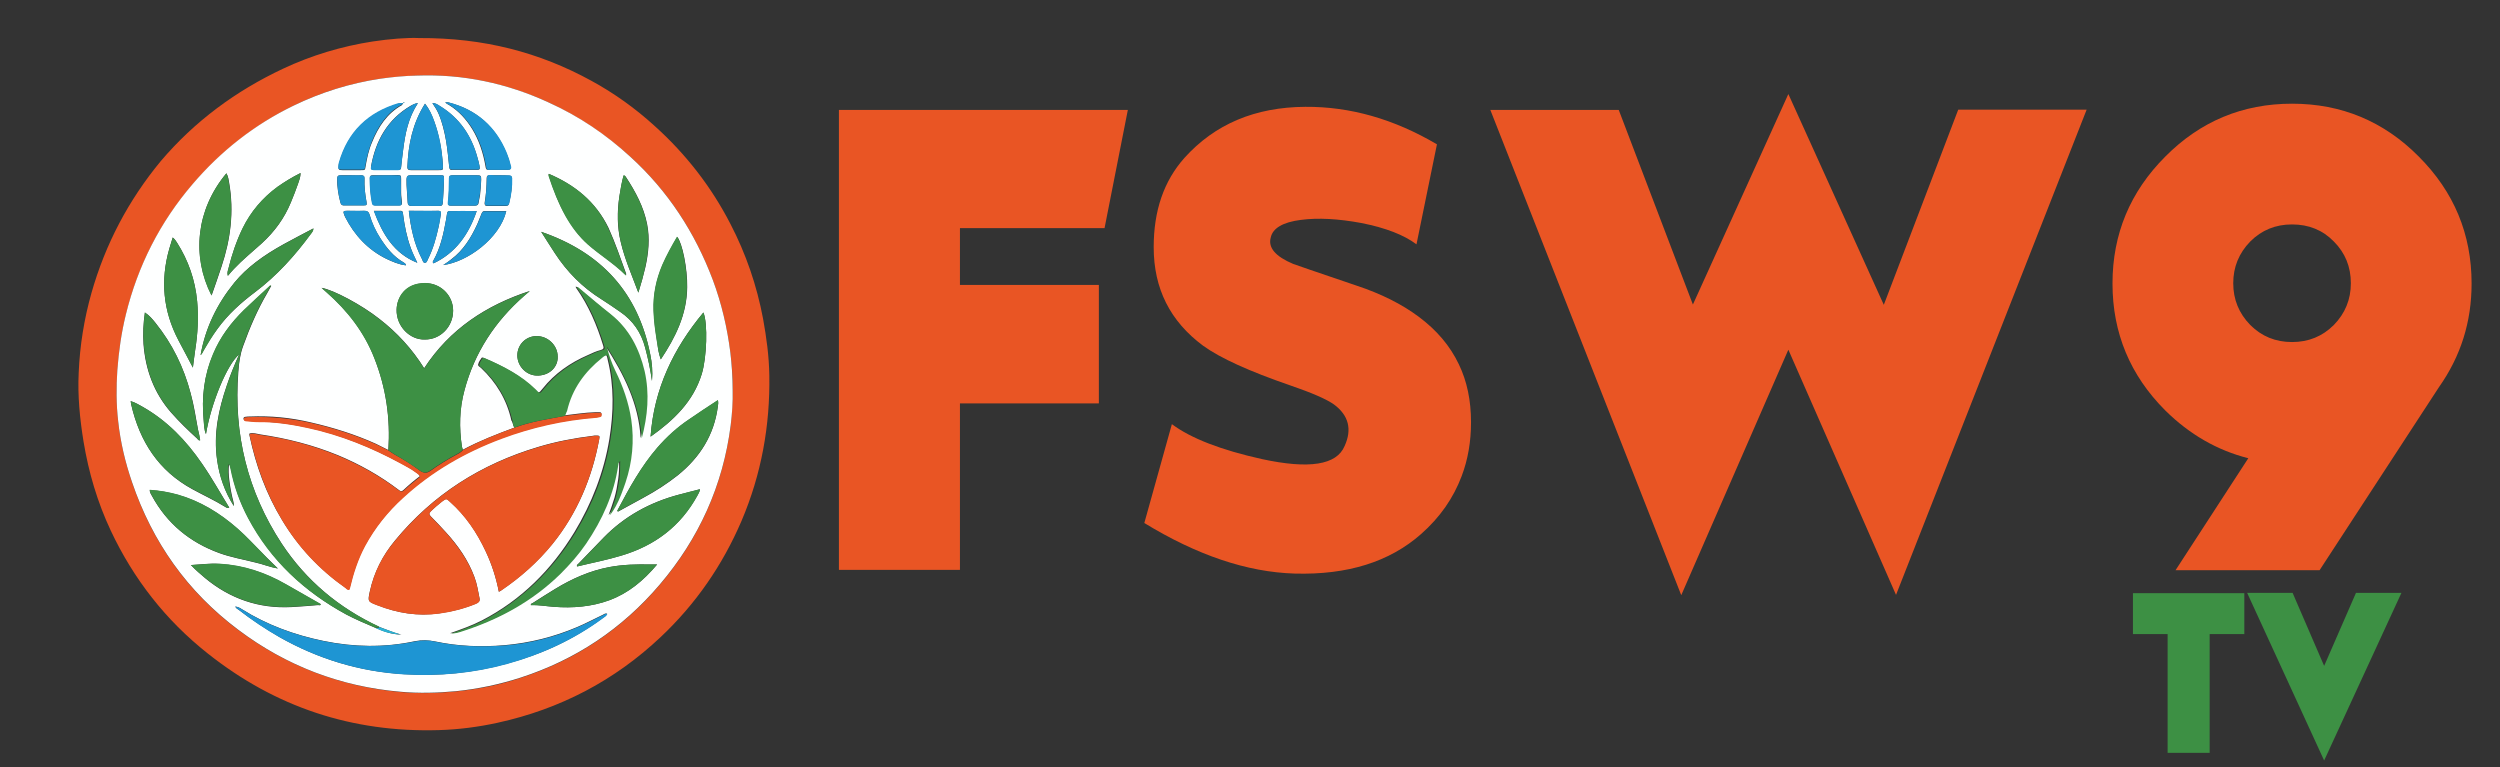<?xml version="1.0" encoding="utf-8"?>
<!-- Generator: Adobe Illustrator 23.0.5, SVG Export Plug-In . SVG Version: 6.00 Build 0)  -->
<svg version="1.1" id="Layer_1" xmlns="http://www.w3.org/2000/svg" xmlns:xlink="http://www.w3.org/1999/xlink" x="0px" y="0px"
	 viewBox="0 0 88 27" style="enable-background:new 0 0 88 27;" xml:space="preserve">
<rect x="0" y="0" width="88" height="27" fill="#333333" stroke="none"/>
<style type="text/css">
	.st0{fill:#E95524;}
	.st1{fill:#FEFFFF;}
	.st2{fill:#3D9044;}
	.st3{fill:#1E95D3;}
	.st4{fill:#29B3D6;}
</style>
<g>
	<path class="st0" d="M14.76,1.34c2.27-0.01,4.22,0.5,6.05,1.5c0.81,0.44,1.56,0.98,2.24,1.6c1.1,0.99,1.99,2.14,2.66,3.44
		c0.55,1.06,0.93,2.17,1.15,3.34c0.12,0.66,0.21,1.32,0.22,1.99c0.03,1.77-0.28,3.49-0.98,5.13c-0.67,1.56-1.61,2.92-2.84,4.08
		c-1.63,1.54-3.55,2.54-5.74,3.02c-0.68,0.15-1.38,0.24-2.08,0.26c-3.04,0.09-5.75-0.81-8.13-2.7c-1.48-1.17-2.61-2.62-3.41-4.32
		c-0.47-1-0.78-2.05-0.96-3.14c-0.13-0.8-0.21-1.61-0.17-2.42c0.04-0.95,0.19-1.89,0.45-2.81c0.49-1.72,1.3-3.26,2.44-4.64
		C6.85,4.27,8.3,3.2,9.96,2.42c1-0.47,2.06-0.79,3.16-0.96C13.72,1.37,14.33,1.32,14.76,1.34z M25.79,13.73
		c0.01-0.43-0.03-0.87-0.08-1.31c-0.11-0.88-0.31-1.74-0.62-2.57c-0.63-1.67-1.57-3.12-2.9-4.33c-0.86-0.78-1.81-1.42-2.87-1.91
		c-1.48-0.68-3.02-1.01-4.65-0.95c-0.43,0.02-0.86,0.05-1.28,0.11c-1.07,0.16-2.09,0.48-3.06,0.95C8.95,4.4,7.77,5.33,6.78,6.49
		c-1.15,1.34-1.93,2.88-2.35,4.59c-0.16,0.64-0.25,1.3-0.3,1.96c-0.04,0.6-0.04,1.2,0.03,1.8c0.08,0.73,0.25,1.45,0.49,2.15
		c0.72,2.11,1.95,3.85,3.74,5.19c1.7,1.27,3.6,1.99,5.71,2.18c0.65,0.06,1.3,0.04,1.95-0.02c0.78-0.08,1.54-0.23,2.28-0.48
		c1.94-0.63,3.57-1.72,4.89-3.27c1.38-1.62,2.23-3.49,2.5-5.61C25.77,14.56,25.79,14.15,25.79,13.73z"/>
	<path class="st1" d="M25.79,13.73c0.01,0.42-0.02,0.83-0.07,1.24c-0.27,2.12-1.12,3.99-2.5,5.61c-1.32,1.55-2.95,2.64-4.89,3.27
		c-0.74,0.24-1.5,0.4-2.28,0.48c-0.65,0.06-1.3,0.08-1.95,0.02c-2.11-0.18-4.02-0.91-5.71-2.18c-1.79-1.34-3.02-3.08-3.74-5.19
		c-0.24-0.7-0.41-1.41-0.49-2.15c-0.07-0.6-0.07-1.2-0.03-1.8c0.05-0.66,0.14-1.31,0.3-1.96c0.42-1.71,1.2-3.25,2.35-4.59
		c0.99-1.16,2.17-2.09,3.55-2.76c0.97-0.47,1.99-0.79,3.06-0.95c0.42-0.06,0.85-0.1,1.28-0.11c1.63-0.06,3.18,0.27,4.65,0.95
		c1.06,0.48,2.01,1.12,2.87,1.91c1.32,1.2,2.27,2.66,2.9,4.33c0.31,0.83,0.51,1.69,0.62,2.57C25.76,12.85,25.79,13.29,25.79,13.73z
		 M14.19,3.63c-0.06-0.01-0.11,0-0.16,0.02c-1.07,0.32-1.78,1-2.09,2.08c-0.01,0.04-0.02,0.07-0.02,0.11
		c-0.01,0.13,0,0.15,0.13,0.15c0.22,0,0.44,0,0.66,0c0.14,0,0.14,0,0.16-0.14c0.05-0.29,0.11-0.58,0.23-0.85
		c0.22-0.54,0.53-1.01,1.05-1.3C14.17,3.67,14.18,3.65,14.19,3.63c0.02,0,0.03-0.01,0.05-0.01c0,0-0.01-0.01-0.01-0.01
		C14.21,3.6,14.19,3.61,14.19,3.63z M15.22,3.63C15.22,3.63,15.22,3.63,15.22,3.63C15.22,3.62,15.22,3.63,15.22,3.63
		c0.08,0.12,0.16,0.24,0.22,0.38c0.13,0.3,0.2,0.62,0.26,0.94c0.05,0.3,0.08,0.61,0.11,0.91c0.01,0.08,0.02,0.13,0.11,0.12
		c0.28,0,0.56,0,0.85,0c0.12,0,0.13-0.02,0.11-0.13c-0.02-0.11-0.05-0.22-0.08-0.32c-0.21-0.76-0.63-1.38-1.31-1.79
		C15.41,3.69,15.33,3.62,15.22,3.63z M13.36,22.07c-1.42-0.66-2.58-1.63-3.44-2.93c-1.21-1.84-1.7-3.86-1.53-6.05
		c0.02-0.31,0.06-0.61,0.17-0.91c0.23-0.64,0.5-1.27,0.84-1.85c0.05-0.09,0.1-0.18,0.15-0.27c-0.04-0.01-0.06,0.01-0.07,0.03
		c-0.3,0.28-0.6,0.55-0.89,0.83c-0.46,0.44-0.84,0.95-1.08,1.54C7.18,13.21,7.09,14,7.17,14.81c0.02,0.15,0.01,0.31,0.08,0.47
		c0.18-1.09,0.74-2.45,1.17-2.81c-0.17,0.38-0.32,0.74-0.44,1.11c-0.29,0.84-0.47,1.7-0.34,2.6c0.08,0.58,0.27,1.13,0.59,1.63
		c0,0,0.01,0,0.01,0.01c0,0-0.01,0-0.01,0c0.01-0.05,0-0.1-0.01-0.15c-0.07-0.26-0.12-0.53-0.15-0.79
		c-0.02-0.17-0.03-0.34-0.01-0.52c0.02,0.01,0.03,0.01,0.03,0.01c0.01,0.05,0.03,0.09,0.04,0.14c0.12,0.61,0.32,1.19,0.62,1.74
		c0.8,1.48,1.97,2.58,3.44,3.38c0.34,0.18,0.7,0.33,1.05,0.48c0.28,0.13,0.57,0.22,0.89,0.23C13.85,22.27,13.61,22.16,13.36,22.07z
		 M18.11,15.05c-0.62,0.23-1.24,0.47-1.82,0.78c-0.01-0.04-0.02-0.07-0.03-0.11c-0.1-0.67-0.09-1.33,0.09-1.99
		c0.36-1.33,1.08-2.42,2.1-3.32c0.06-0.06,0.13-0.11,0.2-0.17c-1.53,0.5-2.82,1.34-3.72,2.72c-0.43-0.69-0.96-1.26-1.58-1.74
		c-0.62-0.49-1.62-1.02-2.03-1.09c0.06,0.05,0.11,0.1,0.17,0.15c0.74,0.65,1.33,1.4,1.69,2.33c0.41,1.04,0.56,2.12,0.49,3.23
		c-0.15-0.07-0.29-0.15-0.44-0.22c-0.73-0.33-1.5-0.57-2.28-0.75c-0.71-0.17-1.42-0.24-2.15-0.21c-0.05,0-0.1,0-0.15,0.01
		c-0.04,0-0.08,0.02-0.08,0.06c0,0.05,0.04,0.08,0.08,0.08c0.13,0.01,0.27,0.03,0.4,0.03c0.6,0,1.2,0.09,1.78,0.21
		c1.15,0.25,2.23,0.69,3.27,1.25c0.18,0.1,0.36,0.19,0.52,0.31c0.06,0.04,0.12,0.08,0.16,0.15c-0.2,0.15-0.39,0.31-0.57,0.48
		c-0.07,0.07-0.11,0.06-0.18,0c-0.66-0.5-1.37-0.9-2.14-1.22c-0.88-0.36-1.79-0.59-2.73-0.73c-0.12-0.02-0.25-0.07-0.38-0.03
		c0,0.02-0.01,0.04,0,0.06c0.22,1.05,0.58,2.05,1.14,2.97c0.57,0.95,1.32,1.75,2.23,2.39c0.04,0.03,0.08,0.08,0.14,0.06
		c0.01-0.02,0.01-0.04,0.02-0.05c0.12-0.51,0.28-1.02,0.53-1.48c0.35-0.64,0.8-1.2,1.34-1.7c1.01-0.93,2.18-1.6,3.46-2.08
		c1.07-0.4,2.18-0.65,3.32-0.74c0.05,0,0.11-0.02,0.16-0.03c0.04-0.01,0.05-0.05,0.05-0.09c0-0.05-0.03-0.06-0.07-0.06
		c-0.05,0-0.1,0-0.15,0c-0.36,0.01-0.72,0.07-1.08,0.11c0.03-0.05,0.04-0.1,0.05-0.16c0.18-0.78,0.63-1.37,1.23-1.87
		c0.05-0.04,0.11-0.11,0.19-0.09c0.03,0.05,0.04,0.1,0.05,0.16c0.23,0.93,0.21,1.86,0.06,2.79c-0.19,1.17-0.62,2.27-1.23,3.28
		c-0.81,1.33-1.87,2.39-3.26,3.11c-0.35,0.18-0.72,0.31-1.12,0.45c0.14,0,0.24-0.03,0.34-0.06c1.32-0.41,2.51-1.06,3.51-2.04
		c0.33-0.33,0.64-0.68,0.9-1.06c0.57-0.83,0.98-1.74,1.13-2.75c0.01-0.05,0-0.11,0.07-0.16c0.01,0.23,0,0.44-0.03,0.65
		c-0.03,0.22-0.07,0.44-0.13,0.65c-0.06,0.2-0.13,0.39-0.21,0.61c0.1-0.11,0.16-0.21,0.21-0.31c0.15-0.27,0.26-0.55,0.35-0.85
		c0.24-0.72,0.31-1.46,0.2-2.21c-0.09-0.61-0.29-1.18-0.56-1.72c-0.13-0.27-0.23-0.56-0.3-0.85c0.64,0.99,1.16,2.02,1.23,3.23
		c0.21-0.79,0.28-1.57,0.1-2.37c-0.18-0.79-0.54-1.48-1.19-2c-0.37-0.29-0.73-0.6-1.09-0.9c-0.03-0.02-0.06-0.06-0.11-0.06
		c0.01,0.03,0.02,0.04,0.03,0.06c0.43,0.61,0.72,1.29,0.94,2.01c0.03,0.09,0.02,0.13-0.08,0.16c-0.16,0.04-0.31,0.11-0.46,0.18
		c-0.62,0.27-1.17,0.65-1.59,1.18c-0.15,0.19-0.14,0.16-0.28,0.02c-0.51-0.5-1.14-0.82-1.79-1.1c-0.03-0.01-0.06-0.03-0.08,0
		c-0.05,0.07-0.1,0.14-0.12,0.23c-0.01,0.06,0.06,0.08,0.1,0.12c0.54,0.51,0.91,1.12,1.07,1.85C18.06,14.88,18.05,14.98,18.11,15.05
		z M17.56,20.83c0.04-0.02,0.07-0.03,0.08-0.05c0.68-0.46,1.29-1,1.81-1.64c0.87-1.08,1.39-2.32,1.64-3.67
		c0.03-0.14,0.02-0.14-0.13-0.14c-0.03,0-0.06,0-0.09,0.01c-0.65,0.08-1.29,0.2-1.92,0.39c-2.01,0.6-3.71,1.67-5.05,3.3
		c-0.43,0.52-0.73,1.11-0.88,1.78c-0.08,0.36-0.08,0.36,0.26,0.49c0.7,0.28,1.42,0.4,2.18,0.29c0.44-0.06,0.88-0.17,1.29-0.34
		c0.09-0.04,0.15-0.08,0.13-0.19c-0.05-0.25-0.09-0.51-0.18-0.75c-0.22-0.6-0.58-1.11-1-1.57c-0.18-0.2-0.36-0.39-0.54-0.57
		c-0.06-0.06-0.06-0.11,0-0.17c0.13-0.12,0.26-0.24,0.4-0.35c0.15-0.11,0.15-0.11,0.28,0.01c0.55,0.49,0.95,1.08,1.26,1.75
		C17.31,19.86,17.46,20.32,17.56,20.83z M8.28,21.35c0.03,0.07,0.08,0.09,0.13,0.12c0.45,0.35,0.93,0.66,1.42,0.95
		c1.36,0.77,2.82,1.22,4.38,1.31c1.23,0.08,2.45-0.04,3.64-0.37c1.22-0.33,2.35-0.85,3.37-1.61c0.06-0.04,0.12-0.07,0.15-0.15
		c-0.07-0.02-0.11,0.02-0.15,0.04c-0.3,0.14-0.59,0.3-0.9,0.43c-0.82,0.35-1.67,0.56-2.56,0.64c-0.82,0.07-1.63,0.04-2.43-0.13
		c-0.25-0.05-0.48-0.06-0.73-0.01c-1.07,0.23-2.14,0.21-3.21-0.01c-1.02-0.21-1.99-0.56-2.88-1.12C8.45,21.4,8.38,21.36,8.28,21.35z
		 M21.74,18c0.03,0.01,0.05-0.01,0.07-0.02c0.28-0.15,0.56-0.31,0.84-0.46c0.43-0.23,0.83-0.49,1.21-0.79
		c0.78-0.63,1.28-1.42,1.41-2.43c0.01-0.06,0.02-0.13,0-0.21c-0.35,0.23-0.69,0.45-1.02,0.68c-0.41,0.28-0.78,0.61-1.11,0.99
		c-0.57,0.66-0.99,1.41-1.39,2.18C21.74,17.95,21.72,17.97,21.74,18z M9.78,20.01c-0.19-0.19-0.36-0.35-0.52-0.51
		c-0.3-0.3-0.58-0.61-0.9-0.89c-0.61-0.54-1.3-0.96-2.09-1.19c-0.32-0.09-0.65-0.15-1-0.17c0,0.09,0.05,0.15,0.08,0.21
		c0.53,0.97,1.33,1.63,2.37,2.01c0.41,0.15,0.84,0.22,1.26,0.33C9.23,19.85,9.48,19.96,9.78,20.01z M24.64,17.22
		c-0.25,0.07-0.5,0.13-0.74,0.19c-1.02,0.27-1.92,0.76-2.66,1.52c-0.29,0.3-0.58,0.6-0.87,0.9c-0.03,0.03-0.08,0.05-0.06,0.11
		c0.53-0.13,1.06-0.23,1.58-0.39c1.16-0.35,2.06-1.02,2.65-2.1C24.58,17.38,24.63,17.31,24.64,17.22z M4.6,14.12
		c0.01,0.06,0.01,0.1,0.02,0.13c0.3,1.29,0.96,2.32,2.15,2.97c0.38,0.21,0.78,0.39,1.15,0.62C7.96,17.86,8,17.9,8.07,17.87
		c-0.32-0.52-0.61-1.05-0.96-1.55c-0.56-0.81-1.23-1.51-2.09-2C4.89,14.25,4.77,14.17,4.6,14.12z M22.9,15.37
		c0.81-0.57,1.5-1.23,1.8-2.2c0.18-0.58,0.22-1.79,0.06-2.17C23.71,12.26,23.02,13.68,22.9,15.37z M5.1,11
		c-0.06,0.39-0.07,0.74-0.05,1.11c0.07,0.91,0.37,1.72,0.97,2.41c0.29,0.33,0.6,0.63,0.92,0.92c0.03,0.03,0.04,0.07,0.1,0.06
		C7.03,15.37,7,15.25,6.97,15.12c-0.08-0.43-0.14-0.86-0.26-1.28c-0.24-0.91-0.65-1.74-1.24-2.48C5.37,11.24,5.27,11.11,5.1,11z
		 M6.72,19.89c0.18,0.19,0.34,0.32,0.5,0.46c0.88,0.73,1.9,1.08,3.04,1.02c0.31-0.02,0.62-0.04,0.94-0.07
		c0.03,0,0.08,0.03,0.09-0.03c-0.4-0.23-0.81-0.46-1.21-0.69c-0.73-0.42-1.5-0.68-2.35-0.73C7.4,19.82,7.08,19.87,6.72,19.89z
		 M23.13,19.87c-0.1,0-0.16,0-0.23,0c-0.48-0.01-0.97,0-1.45,0.09c-0.69,0.13-1.32,0.41-1.91,0.77c-0.26,0.16-0.52,0.32-0.78,0.49
		c-0.03,0.02-0.08,0.02-0.08,0.08c0.27-0.01,0.54,0.04,0.81,0.06c0.67,0.05,1.32,0,1.95-0.23C22.12,20.88,22.65,20.44,23.13,19.87z
		 M6.79,12.94c0.03-0.23,0.05-0.42,0.08-0.61c0.09-0.57,0.12-1.14,0.07-1.72C6.87,9.85,6.63,9.17,6.23,8.54
		C6.19,8.48,6.15,8.41,6.08,8.36C6.04,8.5,6,8.63,5.96,8.75c-0.32,1.12-0.22,2.19,0.32,3.22C6.44,12.28,6.61,12.59,6.79,12.94z
		 M19.05,8.16c0.17,0.27,0.33,0.51,0.48,0.75c0.43,0.66,0.97,1.21,1.65,1.63c0.22,0.14,0.43,0.28,0.64,0.43
		c0.46,0.31,0.75,0.73,0.89,1.27c0.1,0.37,0.18,0.75,0.24,1.17c0.03-0.34,0-0.63-0.06-0.93C22.46,10.3,21.17,8.89,19.05,8.16z
		 M23.26,12.65c0.52-0.78,0.92-1.59,0.93-2.54c0.01-0.66-0.17-1.55-0.35-1.77c-0.19,0.33-0.37,0.65-0.52,0.99
		c-0.22,0.51-0.33,1.05-0.31,1.61c0.01,0.39,0.07,0.77,0.13,1.15C23.16,12.27,23.19,12.46,23.26,12.65z M14.95,11.95
		c0.55,0.01,1-0.45,1-1.01c0-0.54-0.44-0.98-0.99-0.97c-0.7,0-0.99,0.51-1,0.93C13.95,11.5,14.44,11.97,14.95,11.95z M7.97,6.1
		C6.9,7.38,6.74,9.02,7.45,10.4c0.12-0.35,0.24-0.68,0.35-1.02c0.32-0.96,0.44-1.93,0.27-2.93C8.05,6.34,8.04,6.22,7.97,6.1z
		 M7.06,12.5c0.05-0.04,0.07-0.1,0.1-0.15c0.15-0.27,0.31-0.53,0.49-0.77c0.37-0.51,0.83-0.92,1.32-1.29
		C9.75,9.7,10.38,9,10.94,8.23c0.04-0.05,0.08-0.1,0.09-0.19c-0.71,0.38-1.41,0.71-2.03,1.19C8.73,9.44,8.47,9.68,8.25,9.95
		C7.64,10.7,7.23,11.54,7.06,12.5z M19.32,6.12c-0.02,0.03,0,0.05,0,0.07c0.16,0.49,0.34,0.97,0.6,1.42
		c0.21,0.36,0.45,0.7,0.77,0.98c0.43,0.38,0.93,0.68,1.35,1.1c0-0.04,0-0.05,0-0.06c-0.2-0.54-0.38-1.08-0.62-1.61
		C20.97,7.1,20.23,6.51,19.32,6.12z M10.58,6.09c-0.3,0.15-0.56,0.31-0.81,0.49C9.25,6.96,8.83,7.45,8.54,8.04
		c-0.22,0.45-0.38,0.93-0.5,1.42C8.02,9.53,7.99,9.6,8.02,9.71C8.1,9.62,8.16,9.54,8.23,9.47c0.31-0.33,0.66-0.61,0.99-0.91
		c0.45-0.41,0.79-0.88,1.02-1.44c0.09-0.21,0.17-0.43,0.25-0.65C10.53,6.35,10.58,6.24,10.58,6.09z M22.47,10.3
		c0.1-0.32,0.18-0.61,0.25-0.9c0.11-0.5,0.16-1,0.06-1.51c-0.12-0.61-0.41-1.14-0.74-1.65C22.01,6.21,22,6.17,21.95,6.18
		c-0.07,0.25-0.11,0.5-0.15,0.75c-0.08,0.53-0.08,1.06,0.05,1.59C21.99,9.12,22.24,9.68,22.47,10.3z M14.96,3.65
		c-0.44,0.7-0.59,1.44-0.62,2.23c0,0.1,0.05,0.11,0.13,0.11c0.32,0,0.65,0,0.97,0c0.16,0,0.16,0,0.15-0.17
		c-0.03-0.53-0.13-1.06-0.31-1.56C15.2,4.05,15.12,3.85,14.96,3.65z M14.71,3.63c-0.11,0.01-0.18,0.06-0.25,0.09
		c-0.82,0.48-1.24,1.23-1.4,2.14c-0.01,0.07,0.01,0.12,0.09,0.12c0.29,0,0.58,0,0.87,0c0.07,0,0.1-0.02,0.1-0.1
		c0.02-0.2,0.04-0.4,0.07-0.6C14.26,4.71,14.37,4.15,14.71,3.63z M15.67,3.61c0.06,0.04,0.1,0.07,0.14,0.09
		c0.34,0.21,0.6,0.5,0.81,0.84c0.25,0.41,0.39,0.86,0.47,1.32c0.01,0.07,0.02,0.12,0.1,0.12c0.23,0,0.45,0,0.68,0
		c0.09,0,0.12-0.04,0.1-0.13c-0.03-0.16-0.08-0.32-0.15-0.47c-0.38-0.92-1.05-1.52-2.02-1.77C15.78,3.6,15.74,3.59,15.67,3.61z
		 M19.63,12.55c0-0.39-0.34-0.72-0.74-0.72c-0.38,0-0.68,0.3-0.68,0.68c0,0.39,0.33,0.73,0.74,0.71
		C19.39,13.2,19.65,12.88,19.63,12.55z M14.39,7.42c0.07,0.61,0.19,1.17,0.46,1.69c0.03,0.05,0.04,0.14,0.1,0.14
		c0.08,0,0.09-0.09,0.12-0.14c0.18-0.36,0.28-0.74,0.37-1.13c0.03-0.15,0.05-0.3,0.08-0.45c0.01-0.06-0.01-0.11-0.08-0.11
		C15.09,7.43,14.75,7.42,14.39,7.42z M14.98,6.17c-0.18,0-0.35,0-0.53,0c-0.09,0-0.13,0.03-0.14,0.13
		c-0.01,0.28,0.03,0.55,0.04,0.82c0,0.08,0.04,0.13,0.14,0.13c0.31-0.01,0.62,0,0.94,0c0.13,0,0.15-0.01,0.16-0.15
		c0.02-0.26,0.03-0.52,0.04-0.79c0-0.14,0-0.14-0.15-0.14C15.31,6.17,15.14,6.17,14.98,6.17z M14.29,9.34
		c-0.01-0.07-0.05-0.08-0.08-0.1c-0.36-0.21-0.6-0.51-0.82-0.85c-0.17-0.26-0.3-0.54-0.38-0.83c-0.03-0.11-0.09-0.14-0.2-0.14
		c-0.2,0.01-0.39,0-0.59,0c-0.14,0-0.15,0.02-0.1,0.15c0.01,0.02,0.02,0.04,0.03,0.07c0.33,0.64,0.8,1.15,1.45,1.47
		C13.81,9.21,14.03,9.31,14.29,9.34z M16.78,7.43c-0.27,0-0.5,0-0.73,0c-0.36,0.01-0.28-0.07-0.35,0.31c-0.09,0.5-0.2,1-0.45,1.44
		c-0.01,0.02-0.04,0.05,0.01,0.09C16.04,8.9,16.49,8.26,16.78,7.43z M15.6,9.33c0.85-0.11,1.99-0.94,2.22-1.9c-0.26,0-0.51,0-0.77,0
		c-0.06,0-0.08,0.05-0.1,0.09c-0.05,0.13-0.1,0.25-0.15,0.37c-0.22,0.48-0.49,0.92-0.92,1.24C15.8,9.2,15.71,9.26,15.6,9.33z
		 M14.69,9.25c-0.08-0.17-0.17-0.34-0.23-0.52c-0.14-0.38-0.22-0.78-0.27-1.18c-0.01-0.06,0-0.13-0.09-0.13c-0.31,0-0.61,0-0.94,0
		C13.46,8.23,13.86,8.92,14.69,9.25z M16.37,6.17c-0.15,0-0.29,0-0.44,0c-0.07,0-0.12,0.02-0.12,0.1c0,0.29,0,0.58-0.04,0.86
		c-0.01,0.08,0.02,0.11,0.1,0.11c0.28,0,0.55,0,0.83,0c0.09,0,0.14-0.02,0.15-0.12c0.01-0.09,0.04-0.18,0.05-0.27
		c0.02-0.18,0.03-0.35,0.04-0.53c0-0.14-0.02-0.15-0.16-0.15C16.64,6.17,16.51,6.17,16.37,6.17z M13.58,6.17
		C13.58,6.17,13.58,6.17,13.58,6.17c-0.15,0-0.31,0-0.46,0c-0.07,0-0.1,0.02-0.1,0.09c0,0.3,0.02,0.59,0.08,0.88
		c0.01,0.06,0.05,0.09,0.11,0.09c0.28,0,0.56,0,0.85,0c0.07,0,0.1-0.04,0.09-0.1c-0.01-0.12-0.03-0.23-0.03-0.35
		c0-0.16,0-0.32,0-0.48c0-0.13-0.01-0.13-0.13-0.14C13.85,6.17,13.71,6.17,13.58,6.17z M12.36,6.17c-0.12,0-0.24,0-0.37,0
		c-0.09,0-0.12,0.03-0.12,0.12c-0.01,0.28,0.04,0.56,0.11,0.83c0.02,0.09,0.07,0.12,0.15,0.11c0.22,0,0.44,0,0.66,0
		c0.12,0,0.13-0.01,0.11-0.13c-0.05-0.27-0.08-0.54-0.07-0.82c0-0.09-0.04-0.11-0.12-0.11C12.59,6.18,12.47,6.17,12.36,6.17z
		 M17.58,6.17C17.58,6.17,17.58,6.17,17.58,6.17c-0.12,0-0.23,0-0.35,0c-0.07,0-0.1,0.03-0.1,0.1c0,0.29-0.02,0.57-0.07,0.86
		c-0.01,0.07,0.01,0.12,0.09,0.12c0.22,0,0.44,0,0.66,0c0.07,0,0.1-0.04,0.11-0.1c0.07-0.29,0.11-0.58,0.1-0.87
		c0-0.08-0.04-0.1-0.12-0.1C17.8,6.17,17.69,6.17,17.58,6.17z"/>
	<path class="st0" d="M17.56,20.83c-0.1-0.5-0.25-0.97-0.46-1.41c-0.31-0.66-0.71-1.26-1.26-1.75c-0.13-0.12-0.13-0.12-0.28-0.01
		c-0.14,0.11-0.28,0.22-0.4,0.35c-0.06,0.06-0.06,0.11,0,0.17c0.18,0.19,0.37,0.38,0.54,0.57c0.42,0.47,0.78,0.98,1,1.57
		c0.09,0.24,0.13,0.5,0.18,0.75c0.02,0.11-0.04,0.15-0.13,0.19c-0.42,0.17-0.85,0.28-1.29,0.34c-0.75,0.1-1.48-0.02-2.18-0.29
		c-0.34-0.13-0.33-0.13-0.26-0.49c0.14-0.67,0.44-1.26,0.88-1.78c1.34-1.63,3.03-2.7,5.05-3.3c0.63-0.19,1.27-0.31,1.92-0.39
		c0.03,0,0.06-0.01,0.09-0.01c0.14,0,0.15,0,0.13,0.14c-0.26,1.35-0.77,2.59-1.64,3.67c-0.52,0.64-1.13,1.18-1.81,1.64
		C17.62,20.79,17.6,20.8,17.56,20.83z"/>
	<path class="st0" d="M19.88,14.64c0.36-0.04,0.72-0.1,1.08-0.11c0.05,0,0.1,0,0.15,0c0.04,0,0.07,0.01,0.07,0.06
		c0,0.04,0,0.08-0.05,0.09c-0.05,0.01-0.11,0.03-0.16,0.03c-1.14,0.09-2.25,0.34-3.32,0.74c-1.28,0.48-2.45,1.15-3.46,2.08
		c-0.54,0.49-0.99,1.05-1.34,1.7c-0.25,0.47-0.41,0.97-0.53,1.48c0,0.02-0.01,0.03-0.02,0.05c-0.07,0.03-0.1-0.03-0.14-0.06
		c-0.91-0.64-1.66-1.43-2.23-2.39c-0.55-0.92-0.91-1.92-1.14-2.97c0-0.02,0-0.04,0-0.06c0.13-0.04,0.26,0.01,0.38,0.03
		c0.94,0.13,1.85,0.37,2.73,0.73c0.76,0.32,1.48,0.72,2.14,1.22c0.07,0.05,0.12,0.06,0.18,0c0.18-0.17,0.37-0.32,0.57-0.48
		c-0.03-0.07-0.1-0.11-0.16-0.15c-0.16-0.12-0.34-0.21-0.52-0.31c-1.03-0.56-2.11-1-3.27-1.25c-0.59-0.13-1.18-0.22-1.78-0.21
		c-0.13,0-0.27-0.02-0.4-0.03c-0.05,0-0.08-0.03-0.08-0.08c0-0.04,0.04-0.06,0.08-0.06c0.05-0.01,0.1-0.01,0.15-0.01
		c0.73-0.02,1.44,0.05,2.15,0.21c0.78,0.18,1.55,0.42,2.28,0.75c0.15,0.07,0.3,0.15,0.44,0.22c0.07,0.05,0.14,0.1,0.21,0.14
		c0.31,0.17,0.6,0.35,0.88,0.56c0.14,0.1,0.25,0.11,0.39,0.01c0.29-0.21,0.6-0.4,0.92-0.57c0.08-0.04,0.16-0.09,0.22-0.16
		c0.58-0.32,1.2-0.56,1.82-0.79C18.69,14.84,19.29,14.75,19.88,14.64z"/>
	<path class="st2" d="M16.29,15.83c-0.06,0.07-0.14,0.12-0.22,0.16c-0.32,0.17-0.62,0.36-0.92,0.57c-0.14,0.1-0.25,0.1-0.39-0.01
		c-0.28-0.2-0.58-0.39-0.88-0.56c-0.07-0.04-0.14-0.1-0.21-0.14c0.08-1.11-0.08-2.19-0.49-3.23c-0.36-0.92-0.95-1.68-1.69-2.33
		c-0.06-0.05-0.11-0.1-0.17-0.15c0.41,0.06,1.41,0.6,2.03,1.09c0.62,0.48,1.15,1.05,1.58,1.74c0.91-1.39,2.19-2.22,3.72-2.72
		c-0.07,0.06-0.13,0.11-0.2,0.17c-1.03,0.9-1.75,1.99-2.1,3.32c-0.18,0.66-0.19,1.32-0.09,1.99C16.27,15.76,16.28,15.8,16.29,15.83z
		"/>
	<path class="st2" d="M19.88,14.64c-0.6,0.11-1.2,0.2-1.77,0.41c-0.06-0.07-0.05-0.16-0.07-0.24c-0.17-0.73-0.53-1.34-1.07-1.85
		c-0.04-0.04-0.11-0.06-0.1-0.12c0.02-0.08,0.06-0.16,0.12-0.23c0.02-0.03,0.05-0.01,0.08,0c0.65,0.28,1.28,0.6,1.79,1.1
		c0.14,0.14,0.13,0.18,0.28-0.02c0.43-0.54,0.97-0.91,1.59-1.18c0.15-0.07,0.3-0.14,0.46-0.18c0.1-0.02,0.11-0.06,0.08-0.16
		c-0.22-0.71-0.5-1.39-0.94-2.01c-0.01-0.01-0.02-0.03-0.03-0.06c0.06,0,0.08,0.04,0.11,0.06c0.36,0.3,0.72,0.61,1.09,0.9
		c0.65,0.52,1,1.21,1.19,2c0.18,0.79,0.11,1.58-0.1,2.37c-0.08-1.2-0.6-2.24-1.23-3.23c0.07,0.29,0.17,0.58,0.3,0.85
		c0.27,0.55,0.47,1.12,0.56,1.72c0.11,0.75,0.04,1.49-0.2,2.21c-0.1,0.29-0.2,0.58-0.35,0.85c-0.06,0.1-0.11,0.2-0.21,0.31
		c0.08-0.22,0.15-0.41,0.21-0.61c0.06-0.21,0.1-0.43,0.13-0.65c0.03-0.21,0.03-0.42,0.03-0.65c-0.07,0.05-0.06,0.11-0.07,0.16
		c-0.15,1.01-0.56,1.91-1.13,2.75c-0.26,0.38-0.57,0.73-0.9,1.06c-1,0.98-2.19,1.62-3.51,2.04c-0.1,0.03-0.2,0.06-0.34,0.06
		c0.4-0.14,0.77-0.27,1.12-0.45c1.38-0.73,2.45-1.78,3.26-3.11c0.62-1.02,1.04-2.11,1.23-3.28c0.15-0.93,0.17-1.87-0.06-2.79
		c-0.01-0.05-0.02-0.11-0.05-0.16c-0.08-0.01-0.14,0.05-0.19,0.09c-0.61,0.49-1.05,1.09-1.23,1.87
		C19.92,14.54,19.92,14.59,19.88,14.64z"/>
	<path class="st2" d="M8.23,17.81c-0.32-0.5-0.51-1.04-0.59-1.63c-0.12-0.9,0.06-1.76,0.34-2.6c0.13-0.37,0.27-0.73,0.44-1.11
		c-0.43,0.36-0.99,1.73-1.17,2.81c-0.07-0.16-0.07-0.32-0.08-0.47C7.09,14,7.18,13.21,7.5,12.45c0.25-0.59,0.63-1.09,1.08-1.54
		c0.29-0.28,0.59-0.55,0.89-0.83c0.02-0.02,0.03-0.04,0.07-0.03c-0.05,0.09-0.1,0.18-0.15,0.27c-0.34,0.59-0.61,1.21-0.84,1.85
		c-0.11,0.3-0.14,0.6-0.17,0.91c-0.16,2.19,0.33,4.21,1.53,6.05c0.86,1.31,2.02,2.27,3.44,2.93c-0.03,0.06-0.09,0.02-0.13,0.04
		c-0.35-0.15-0.71-0.3-1.05-0.48c-1.47-0.8-2.65-1.89-3.44-3.38c-0.29-0.55-0.5-1.13-0.62-1.74c-0.01-0.05-0.02-0.1-0.04-0.14
		c0,0-0.01-0.01-0.03-0.01c-0.02,0.18-0.01,0.35,0.01,0.52c0.03,0.27,0.08,0.53,0.15,0.79C8.22,17.71,8.23,17.76,8.23,17.81
		L8.23,17.81z"/>
	<path class="st3" d="M8.28,21.35c0.1,0.01,0.17,0.06,0.24,0.1c0.89,0.56,1.86,0.91,2.88,1.12c1.07,0.22,2.14,0.23,3.21,0.01
		c0.25-0.05,0.48-0.05,0.73,0.01c0.8,0.17,1.62,0.19,2.43,0.13c0.89-0.07,1.74-0.29,2.56-0.64c0.3-0.13,0.6-0.28,0.9-0.43
		c0.04-0.02,0.08-0.06,0.15-0.04c-0.03,0.08-0.1,0.11-0.15,0.15c-1.02,0.75-2.15,1.27-3.37,1.61c-1.19,0.33-2.41,0.44-3.64,0.37
		c-1.56-0.1-3.02-0.54-4.38-1.31c-0.5-0.28-0.97-0.6-1.42-0.95C8.37,21.44,8.32,21.41,8.28,21.35z"/>
	<path class="st2" d="M21.74,18c-0.02-0.02,0-0.05,0.01-0.07c0.41-0.76,0.82-1.52,1.39-2.18c0.33-0.38,0.69-0.71,1.11-0.99
		c0.33-0.23,0.67-0.45,1.02-0.68c0.02,0.08,0.01,0.15,0,0.21c-0.13,1.01-0.63,1.8-1.41,2.43c-0.38,0.3-0.79,0.56-1.21,0.79
		c-0.28,0.15-0.56,0.31-0.84,0.46C21.79,17.99,21.77,18.01,21.74,18z"/>
	<path class="st2" d="M9.78,20.01c-0.3-0.05-0.54-0.16-0.8-0.22c-0.42-0.1-0.85-0.18-1.26-0.33c-1.04-0.37-1.84-1.03-2.37-2.01
		c-0.03-0.06-0.08-0.12-0.08-0.21c0.34,0.02,0.67,0.08,1,0.17c0.79,0.23,1.47,0.65,2.09,1.19c0.32,0.28,0.6,0.59,0.9,0.89
		C9.42,19.67,9.59,19.83,9.78,20.01z"/>
	<path class="st2" d="M24.64,17.22c-0.01,0.1-0.06,0.16-0.09,0.23c-0.59,1.07-1.49,1.75-2.65,2.1c-0.52,0.16-1.05,0.26-1.58,0.39
		c-0.02-0.06,0.03-0.08,0.06-0.11c0.29-0.3,0.58-0.6,0.87-0.9c0.74-0.76,1.64-1.25,2.66-1.52C24.15,17.34,24.39,17.28,24.64,17.22z"
		/>
	<path class="st2" d="M4.6,14.12c0.17,0.05,0.29,0.13,0.42,0.2c0.87,0.49,1.54,1.19,2.09,2c0.34,0.5,0.64,1.03,0.96,1.55
		C8,17.9,7.96,17.86,7.92,17.83c-0.37-0.23-0.76-0.41-1.15-0.62c-1.19-0.64-1.85-1.67-2.15-2.97C4.61,14.21,4.61,14.18,4.6,14.12z"
		/>
	<path class="st2" d="M22.9,15.37c0.12-1.68,0.81-3.11,1.86-4.37c0.16,0.38,0.12,1.6-0.06,2.17C24.4,14.14,23.71,14.79,22.9,15.37z"
		/>
	<path class="st2" d="M5.1,11c0.16,0.11,0.27,0.24,0.37,0.37c0.6,0.73,1,1.56,1.24,2.48c0.11,0.42,0.17,0.85,0.26,1.28
		C7,15.25,7.03,15.37,7.05,15.5c-0.06,0.01-0.08-0.03-0.1-0.06c-0.32-0.3-0.63-0.6-0.92-0.92c-0.6-0.69-0.9-1.5-0.97-2.41
		C5.03,11.75,5.05,11.39,5.1,11z"/>
	<path class="st2" d="M6.72,19.89c0.36-0.02,0.68-0.06,1.01-0.05c0.85,0.05,1.62,0.31,2.35,0.73c0.4,0.23,0.81,0.46,1.21,0.69
		c-0.01,0.06-0.06,0.03-0.09,0.03c-0.31,0.03-0.62,0.05-0.94,0.07c-1.15,0.06-2.16-0.29-3.04-1.02C7.06,20.21,6.9,20.08,6.72,19.89z
		"/>
	<path class="st2" d="M23.13,19.87c-0.48,0.57-1.01,1.01-1.68,1.26c-0.63,0.23-1.29,0.28-1.95,0.23c-0.27-0.02-0.53-0.07-0.81-0.06
		c0-0.06,0.05-0.06,0.08-0.08c0.26-0.16,0.52-0.33,0.78-0.49c0.59-0.36,1.22-0.64,1.91-0.77c0.48-0.09,0.96-0.1,1.45-0.09
		C22.96,19.87,23.03,19.87,23.13,19.87z"/>
	<path class="st2" d="M6.79,12.94c-0.18-0.35-0.35-0.65-0.51-0.96c-0.54-1.03-0.64-2.11-0.32-3.22C6,8.63,6.04,8.5,6.08,8.36
		c0.07,0.06,0.11,0.12,0.15,0.18c0.4,0.63,0.64,1.32,0.71,2.06c0.06,0.58,0.02,1.15-0.07,1.72C6.84,12.52,6.82,12.71,6.79,12.94z"/>
	<path class="st2" d="M19.05,8.16c2.12,0.73,3.41,2.14,3.84,4.32c0.06,0.29,0.09,0.59,0.06,0.93c-0.06-0.42-0.14-0.8-0.24-1.17
		c-0.14-0.53-0.43-0.96-0.89-1.27c-0.21-0.14-0.42-0.29-0.64-0.43c-0.67-0.42-1.22-0.97-1.65-1.63C19.37,8.67,19.22,8.43,19.05,8.16
		z"/>
	<path class="st2" d="M23.26,12.65c-0.07-0.19-0.1-0.38-0.13-0.57c-0.06-0.38-0.12-0.76-0.13-1.15c-0.02-0.56,0.09-1.09,0.31-1.61
		c0.15-0.34,0.33-0.67,0.52-0.99c0.18,0.23,0.36,1.11,0.35,1.77C24.18,11.06,23.78,11.87,23.26,12.65z"/>
	<path class="st2" d="M14.95,11.95c-0.52,0.01-1.01-0.46-0.99-1.06c0.01-0.42,0.29-0.93,1-0.93c0.55,0,0.99,0.44,0.99,0.97
		C15.95,11.5,15.5,11.96,14.95,11.95z"/>
	<path class="st2" d="M7.97,6.1c0.06,0.12,0.07,0.24,0.09,0.35c0.18,1,0.05,1.98-0.27,2.93c-0.11,0.34-0.23,0.67-0.35,1.02
		C6.74,9.02,6.9,7.38,7.97,6.1z"/>
	<path class="st2" d="M7.06,12.5c0.17-0.96,0.58-1.8,1.19-2.55c0.22-0.27,0.48-0.51,0.76-0.72c0.62-0.48,1.32-0.81,2.03-1.19
		c-0.01,0.09-0.05,0.14-0.09,0.19C10.38,9,9.75,9.7,8.98,10.28c-0.5,0.37-0.96,0.79-1.32,1.29c-0.18,0.25-0.34,0.51-0.49,0.77
		C7.13,12.4,7.12,12.46,7.06,12.5z"/>
	<path class="st2" d="M19.32,6.12c0.92,0.39,1.66,0.98,2.09,1.91c0.24,0.52,0.43,1.07,0.62,1.61c0,0.01,0,0.02,0,0.06
		c-0.42-0.42-0.92-0.72-1.35-1.1c-0.31-0.28-0.56-0.61-0.77-0.98c-0.25-0.45-0.44-0.93-0.6-1.42C19.31,6.17,19.3,6.15,19.32,6.12z"
		/>
	<path class="st2" d="M10.58,6.09c-0.01,0.15-0.05,0.27-0.09,0.38c-0.08,0.22-0.16,0.44-0.25,0.65c-0.23,0.56-0.58,1.03-1.02,1.44
		c-0.33,0.3-0.68,0.58-0.99,0.91C8.16,9.54,8.1,9.62,8.02,9.71C7.99,9.6,8.02,9.53,8.04,9.45c0.12-0.49,0.28-0.96,0.5-1.42
		c0.29-0.59,0.7-1.07,1.23-1.46C10.02,6.4,10.28,6.24,10.58,6.09z"/>
	<path class="st2" d="M22.47,10.3c-0.23-0.62-0.48-1.18-0.62-1.79c-0.12-0.53-0.12-1.06-0.05-1.59c0.04-0.25,0.08-0.5,0.15-0.75
		c0.05,0,0.07,0.04,0.08,0.07c0.34,0.51,0.62,1.04,0.74,1.65c0.1,0.51,0.05,1.01-0.06,1.51C22.65,9.69,22.57,9.98,22.47,10.3z"/>
	<path class="st3" d="M14.96,3.65c0.16,0.2,0.25,0.4,0.32,0.6c0.19,0.5,0.28,1.03,0.31,1.56c0.01,0.16,0,0.17-0.15,0.17
		c-0.32,0-0.65,0-0.97,0c-0.08,0-0.13-0.01-0.13-0.11C14.37,5.09,14.52,4.35,14.96,3.65z"/>
	<path class="st3" d="M14.71,3.63c-0.34,0.52-0.45,1.08-0.52,1.66c-0.02,0.2-0.05,0.4-0.07,0.6c-0.01,0.07-0.04,0.1-0.1,0.1
		c-0.29,0-0.58,0-0.87,0c-0.09,0-0.11-0.04-0.09-0.12c0.17-0.91,0.58-1.66,1.4-2.14C14.53,3.68,14.6,3.64,14.71,3.63z"/>
	<path class="st3" d="M15.22,3.63c0.11-0.01,0.19,0.05,0.27,0.1c0.68,0.42,1.1,1.03,1.31,1.79c0.03,0.11,0.06,0.21,0.08,0.32
		c0.02,0.11,0.01,0.13-0.11,0.13c-0.28,0-0.56,0-0.85,0c-0.09,0-0.11-0.05-0.11-0.12c-0.03-0.3-0.06-0.61-0.11-0.91
		c-0.05-0.32-0.13-0.63-0.26-0.94C15.39,3.87,15.3,3.75,15.22,3.63L15.22,3.63z"/>
	<path class="st3" d="M14.19,3.63c-0.02,0.02-0.03,0.04-0.05,0.05c-0.53,0.29-0.83,0.77-1.05,1.3c-0.11,0.27-0.18,0.56-0.23,0.85
		c-0.02,0.14-0.02,0.14-0.16,0.14c-0.22,0-0.44,0-0.66,0c-0.13,0-0.15-0.02-0.13-0.15c0-0.04,0.01-0.07,0.02-0.11
		c0.31-1.08,1.02-1.76,2.09-2.08C14.08,3.63,14.13,3.62,14.19,3.63L14.19,3.63z"/>
	<path class="st3" d="M15.67,3.61c0.07-0.02,0.11-0.01,0.15,0c0.97,0.26,1.64,0.85,2.02,1.77c0.06,0.15,0.11,0.31,0.15,0.47
		c0.02,0.08-0.01,0.13-0.1,0.13c-0.23,0-0.45,0-0.68,0c-0.09,0-0.09-0.05-0.1-0.12c-0.08-0.47-0.22-0.91-0.47-1.32
		c-0.21-0.34-0.47-0.62-0.81-0.84C15.77,3.68,15.73,3.65,15.67,3.61z"/>
	<path class="st2" d="M19.63,12.55c0.01,0.34-0.25,0.65-0.68,0.67c-0.4,0.02-0.74-0.32-0.74-0.71c0-0.37,0.3-0.68,0.68-0.68
		C19.29,11.83,19.63,12.16,19.63,12.55z"/>
	<path class="st3" d="M14.39,7.42c0.36,0,0.7,0,1.05,0c0.08,0,0.09,0.04,0.08,0.11c-0.02,0.15-0.04,0.3-0.08,0.45
		c-0.08,0.39-0.19,0.77-0.37,1.13c-0.03,0.06-0.04,0.15-0.12,0.14c-0.06,0-0.08-0.09-0.1-0.14C14.58,8.6,14.46,8.03,14.39,7.42z"/>
	<path class="st3" d="M14.98,6.17c0.17,0,0.33,0,0.5,0c0.15,0,0.15,0,0.15,0.14c-0.01,0.26-0.02,0.52-0.04,0.79
		c-0.01,0.13-0.03,0.15-0.16,0.15c-0.31,0-0.62,0-0.94,0c-0.1,0-0.14-0.04-0.14-0.13c-0.01-0.27-0.04-0.55-0.04-0.82
		c0-0.1,0.04-0.13,0.14-0.13C14.62,6.17,14.8,6.17,14.98,6.17z"/>
	<path class="st3" d="M14.29,9.34c-0.25-0.03-0.47-0.13-0.69-0.23c-0.65-0.32-1.12-0.82-1.45-1.47c-0.01-0.02-0.02-0.04-0.03-0.07
		c-0.05-0.13-0.04-0.15,0.1-0.15c0.2,0,0.39,0,0.59,0c0.11-0.01,0.17,0.03,0.2,0.14c0.09,0.3,0.22,0.57,0.38,0.83
		c0.22,0.34,0.46,0.65,0.82,0.85C14.24,9.26,14.28,9.28,14.29,9.34z"/>
	<path class="st3" d="M16.78,7.43c-0.28,0.83-0.74,1.47-1.52,1.84c-0.04-0.04-0.02-0.07-0.01-0.09c0.26-0.45,0.36-0.94,0.45-1.44
		c0.07-0.38-0.01-0.3,0.35-0.31C16.28,7.42,16.51,7.43,16.78,7.43z"/>
	<path class="st3" d="M15.6,9.33c0.1-0.07,0.2-0.13,0.28-0.19c0.43-0.32,0.7-0.77,0.92-1.24c0.06-0.12,0.1-0.25,0.15-0.37
		c0.02-0.05,0.04-0.09,0.1-0.09c0.26,0,0.51,0,0.77,0C17.59,8.39,16.46,9.22,15.6,9.33z"/>
	<path class="st3" d="M14.69,9.25c-0.83-0.33-1.23-1.02-1.53-1.82c0.33,0,0.64,0,0.94,0c0.09,0,0.08,0.07,0.09,0.13
		c0.05,0.4,0.13,0.8,0.27,1.18C14.53,8.91,14.61,9.08,14.69,9.25z"/>
	<path class="st3" d="M16.37,6.17c0.13,0,0.27,0,0.4,0c0.14,0,0.17,0.02,0.16,0.15c0,0.18-0.02,0.35-0.04,0.53
		c-0.01,0.09-0.04,0.18-0.05,0.27c-0.01,0.1-0.06,0.12-0.15,0.12c-0.28,0-0.55,0-0.83,0c-0.08,0-0.11-0.03-0.1-0.11
		c0.03-0.29,0.04-0.57,0.04-0.86c0-0.09,0.04-0.1,0.12-0.1C16.08,6.17,16.22,6.17,16.37,6.17z"/>
	<path class="st3" d="M13.58,6.17c0.13,0,0.27,0,0.4,0c0.13,0,0.13,0,0.13,0.14c0,0.16,0.01,0.32,0,0.48c0,0.12,0.02,0.23,0.03,0.35
		c0.01,0.07-0.02,0.1-0.09,0.1c-0.28,0-0.56,0-0.85,0c-0.07,0-0.1-0.03-0.11-0.09c-0.06-0.29-0.08-0.58-0.08-0.88
		c0-0.07,0.04-0.1,0.1-0.09C13.27,6.17,13.43,6.17,13.58,6.17C13.58,6.17,13.58,6.17,13.58,6.17z"/>
	<path class="st3" d="M12.36,6.17c0.12,0,0.23,0,0.35,0c0.08,0,0.13,0.02,0.12,0.11c-0.01,0.28,0.02,0.55,0.07,0.82
		c0.02,0.12,0.01,0.13-0.11,0.13c-0.22,0-0.44,0-0.66,0c-0.09,0-0.13-0.02-0.15-0.11c-0.07-0.27-0.11-0.55-0.11-0.83
		c0-0.09,0.03-0.12,0.12-0.12C12.11,6.18,12.23,6.17,12.36,6.17z"/>
	<path class="st3" d="M17.58,6.17c0.11,0,0.22,0,0.33,0c0.07,0,0.11,0.02,0.12,0.1c0.01,0.3-0.03,0.59-0.1,0.87
		c-0.01,0.06-0.04,0.1-0.11,0.1c-0.22,0-0.44,0-0.66,0c-0.09,0-0.1-0.04-0.09-0.12c0.04-0.28,0.06-0.57,0.07-0.86
		c0-0.07,0.03-0.1,0.1-0.1C17.35,6.17,17.46,6.17,17.58,6.17C17.58,6.17,17.58,6.17,17.58,6.17z"/>
	<path class="st4" d="M13.22,22.11c0.04-0.02,0.1,0.03,0.13-0.04c0.25,0.09,0.5,0.19,0.75,0.26C13.8,22.33,13.5,22.24,13.22,22.11z"
		/>
	<path class="st4" d="M14.19,3.63c0-0.02,0.02-0.03,0.04-0.02c0,0,0.01,0.01,0.01,0.01C14.22,3.62,14.21,3.63,14.19,3.63
		C14.19,3.63,14.19,3.63,14.19,3.63z"/>
	<path class="st2" d="M8.22,17.81c0,0,0.01,0,0.01,0C8.23,17.81,8.23,17.81,8.22,17.81C8.23,17.81,8.22,17.81,8.22,17.81z"/>
	<polygon class="st4" points="15.22,3.63 15.21,3.62 15.22,3.63 	"/>
</g>
<g>
	<path class="st0" d="M33.79,8.02v2.01h4.89v4.17h-4.89v5.86h-4.26V3.87h10.17l-0.82,4.16H33.79z"/>
	<path class="st0" d="M46.96,14.24c-0.25-0.18-0.77-0.41-1.56-0.68c-1.42-0.49-2.44-0.95-3.05-1.39c-1.16-0.86-1.74-2.01-1.74-3.47
		c0-1.29,0.36-2.33,1.08-3.14c1.07-1.19,2.49-1.79,4.26-1.8c1.58-0.01,3.12,0.43,4.63,1.32l-0.72,3.52
		c-0.44-0.33-1.08-0.58-1.94-0.75c-0.81-0.15-1.52-0.19-2.13-0.11c-0.63,0.08-0.99,0.29-1.06,0.62c-0.1,0.36,0.17,0.67,0.79,0.93
		c0.07,0.03,0.81,0.28,2.22,0.76c0.88,0.29,1.61,0.66,2.2,1.1c0.63,0.47,1.1,1.02,1.41,1.67c0.29,0.6,0.43,1.28,0.43,2.04
		c0,0.69-0.11,1.32-0.33,1.9c-0.29,0.77-0.76,1.45-1.43,2.04c-1.11,0.98-2.59,1.44-4.44,1.39c-1.69-0.05-3.45-0.65-5.3-1.78
		l0.97-3.48c0.67,0.5,1.73,0.91,3.17,1.23c1.66,0.36,2.63,0.21,2.91-0.46C47.6,15.11,47.47,14.62,46.96,14.24z"/>
	<path class="st0" d="M59.18,20.95L52.46,3.87h4.52l2.61,6.85l3.36-7.41l3.36,7.42l2.62-6.87h4.52l-6.71,17.08l-3.79-8.63
		L59.18,20.95z"/>
	<path class="st0" d="M76.22,14.45c-1.24-1.24-1.86-2.73-1.86-4.47s0.62-3.23,1.86-4.47c1.23-1.24,2.72-1.86,4.46-1.86
		c1.74,0,3.23,0.62,4.46,1.86C86.38,6.75,87,8.24,87,9.98c0,1.35-0.38,2.56-1.15,3.65l-4.2,6.44h-5.07l2.56-3.94
		C78.04,15.85,77.07,15.29,76.22,14.45z M80.68,12.04c0.58,0,1.07-0.2,1.47-0.6c0.4-0.41,0.6-0.9,0.6-1.47c0-0.58-0.2-1.07-0.6-1.47
		c-0.39-0.4-0.88-0.6-1.47-0.6c-0.58,0-1.07,0.2-1.47,0.6c-0.4,0.41-0.6,0.9-0.6,1.47c0,0.57,0.2,1.06,0.6,1.47
		C79.61,11.84,80.1,12.04,80.68,12.04z"/>
</g>
<g>
	<path class="st2" d="M77.78,22.32v4.18h-1.48v-4.18h-1.22v-1.44h3.92v1.44H77.78z"/>
	<path class="st2" d="M82.93,20.87h1.6l-2.72,5.9l-2.71-5.9h1.6l1.11,2.57L82.93,20.87z"/>
</g>
</svg>
